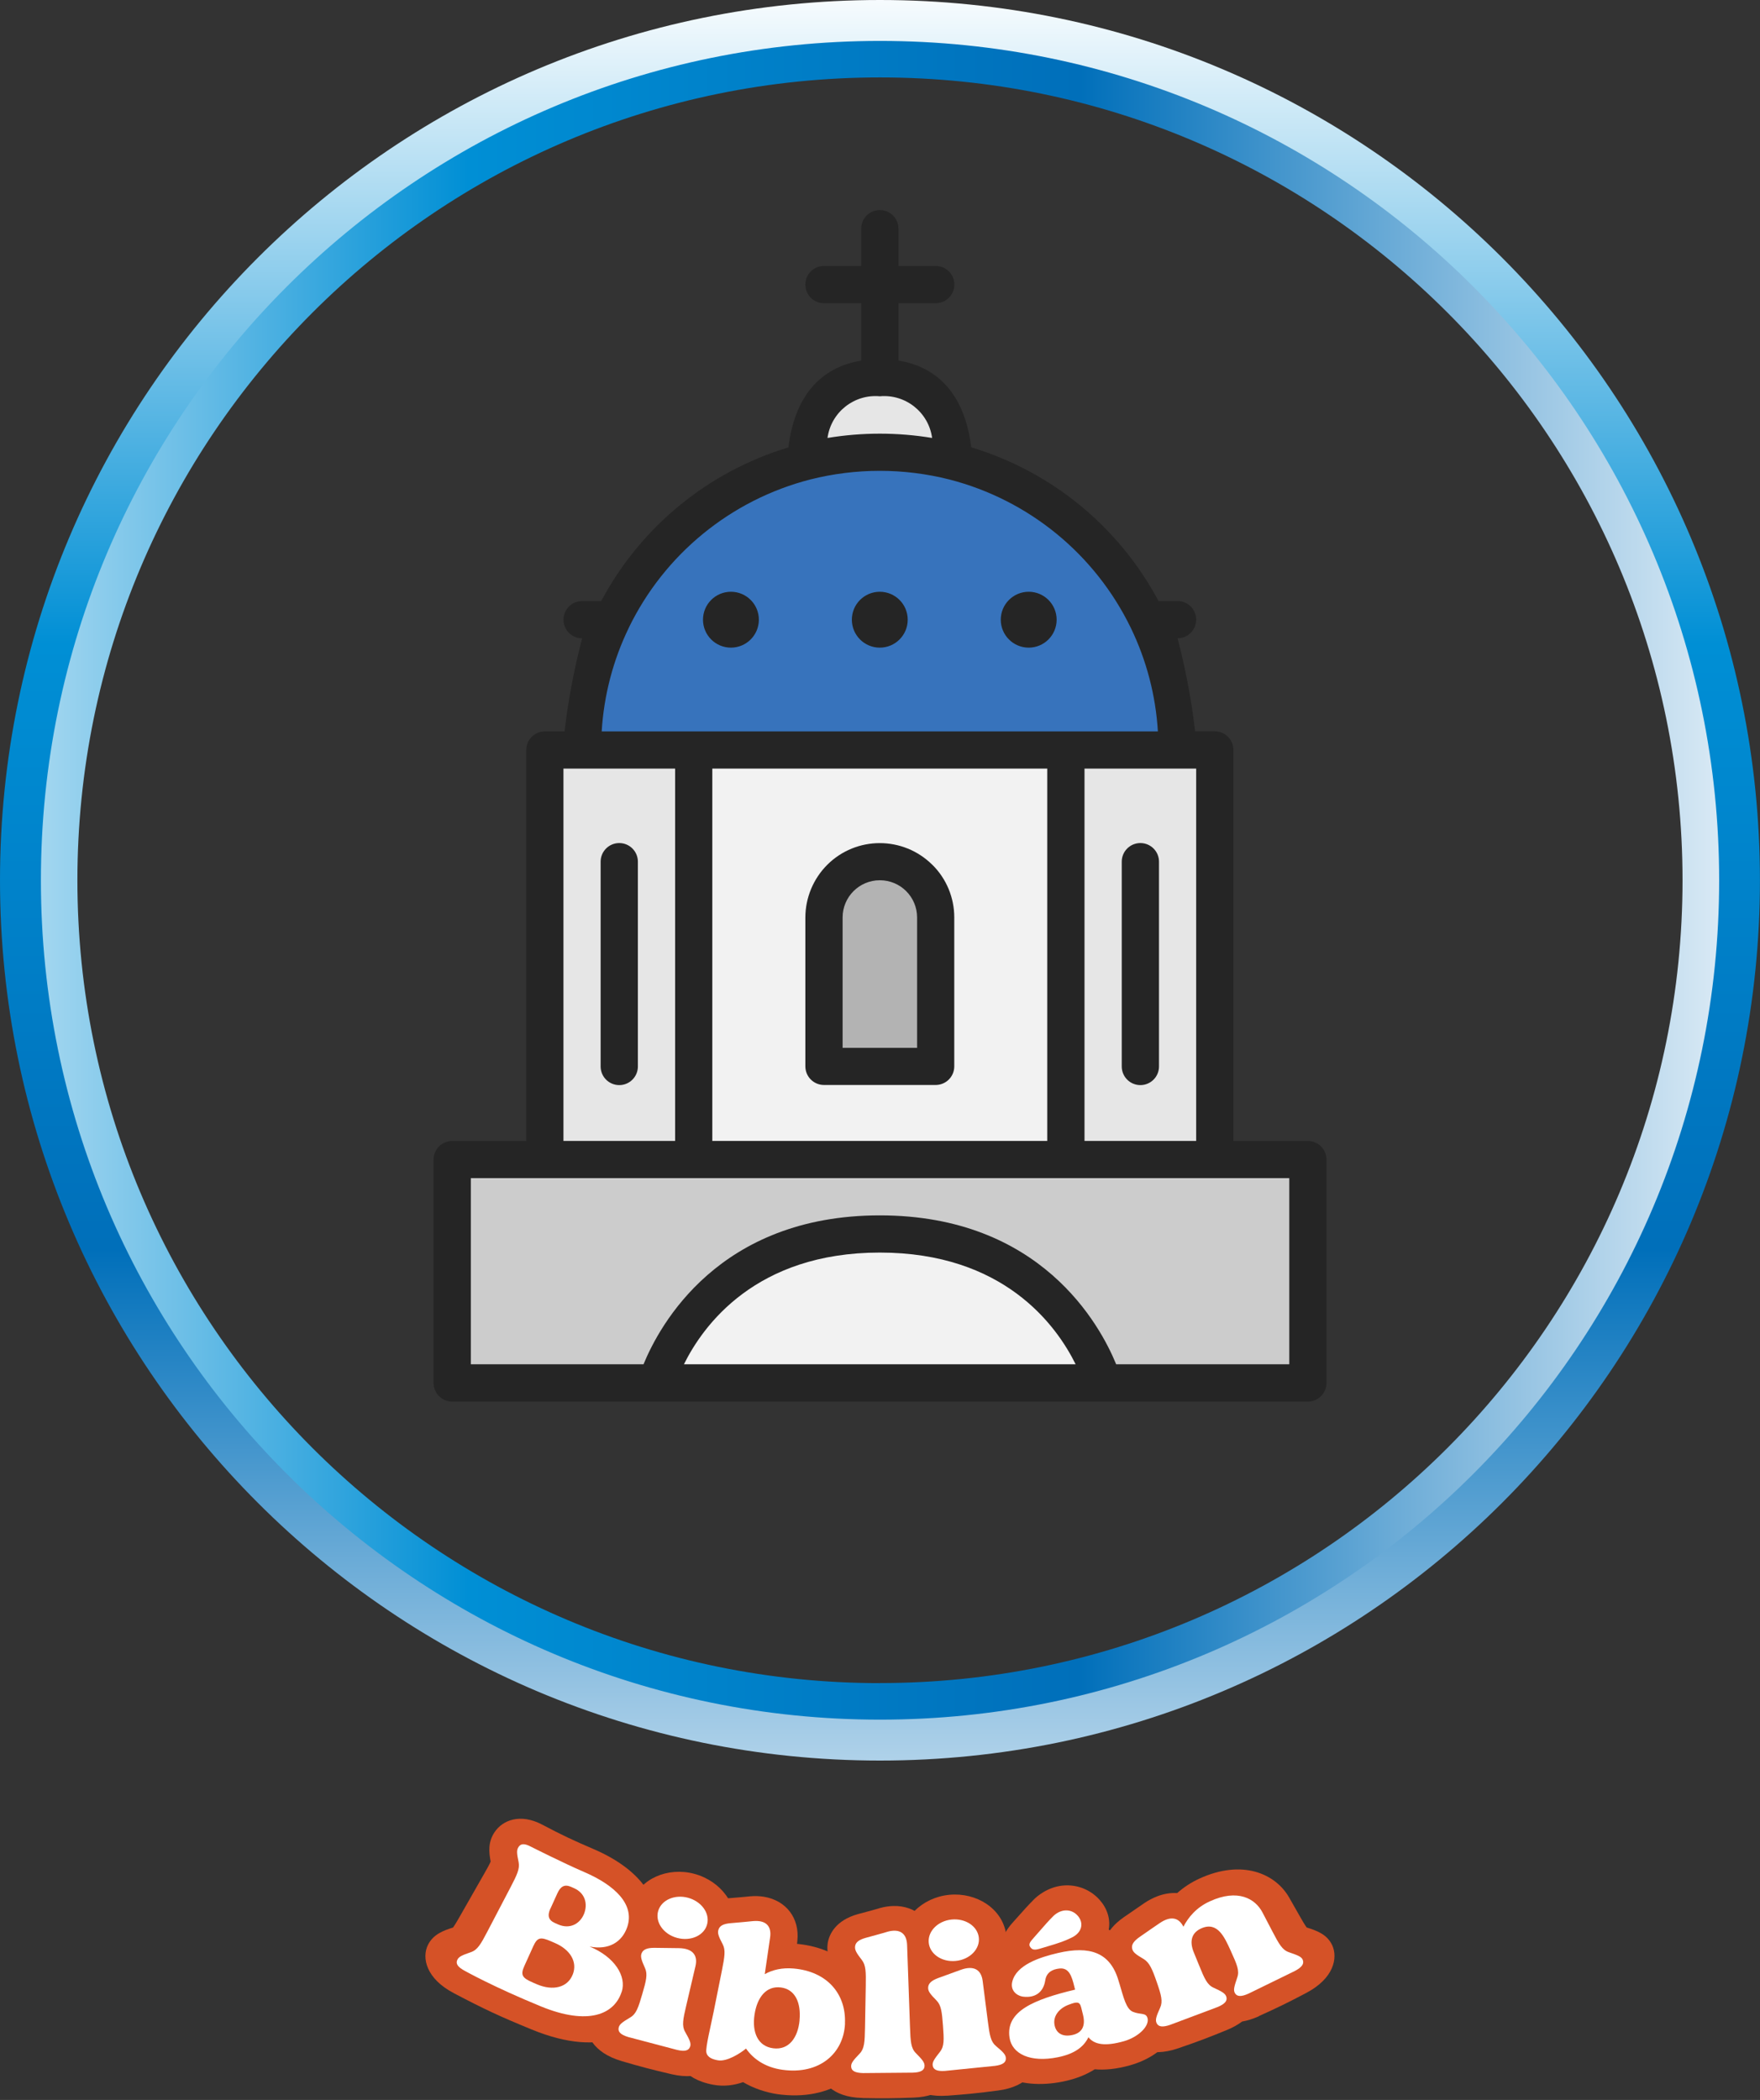 <svg xmlns="http://www.w3.org/2000/svg" xmlns:xlink="http://www.w3.org/1999/xlink" id="Capa_2" viewBox="0 0 283.53 338.19"><rect x="0" y="0" width="283.53" height="338.19" fill="#333333" stroke="none"/><defs><style> .cls-1 { fill: #252525; } .cls-2 { fill: #d55227; } .cls-3 { fill: #fff; } .cls-4 { fill: #3773bc; } .cls-5 { fill: #f2f2f2; } .cls-6 { fill: url(#Degradado_sin_nombre_262); } .cls-6, .cls-7 { fill-rule: evenodd; } .cls-7 { fill: url(#Degradado_sin_nombre_262-2); } .cls-8 { fill: #ccc; } .cls-9 { fill: #b3b3b3; } .cls-10 { fill: #e6e6e6; } </style><linearGradient id="Degradado_sin_nombre_262" data-name="Degradado sin nombre 262" x1="141.76" y1="-3.5" x2="141.76" y2="321.37" gradientUnits="userSpaceOnUse"><stop offset="0" stop-color="#fff"></stop><stop offset=".33" stop-color="#008fd5"></stop><stop offset=".63" stop-color="#006fba"></stop><stop offset="1" stop-color="#fff"></stop></linearGradient><linearGradient id="Degradado_sin_nombre_262-2" data-name="Degradado sin nombre 262" x1="-32.71" y1="141.76" x2="295.17" y2="141.76" xlink:href="#Degradado_sin_nombre_262"></linearGradient></defs><g id="Layer_1"><g><g><g><path d="M100.15,320.76c-1.16,3.64-5.38,5.49-13.01,2.36-7.63-3.13-12.12-5.65-12.2-5.69-1.18-.62-1.56-1.17-1.28-1.78.24-.53.71-.75,2.22-1.27,1.05-.36,1.58-1.29,2.63-3.3,1.5-2.87,2.25-4.3,3.75-7.17,1.03-1.98,1.49-2.94,1.29-4-.31-1.48-.34-1.95-.03-2.44.36-.58.95-.62,1.95-.1.06.03,5.29,2.67,8.59,4.09,5.05,2.16,8.21,5.26,6.99,8.87-.82,2.42-2.98,3.77-6.07,3.15,4.07,1.68,5.97,4.79,5.18,7.29ZM88.67,307.35c-.52,1.15-.34,1.88.76,2.36.07.03.46.2.5.22,1.88.81,3.5-.11,4.15-1.7.65-1.62.17-3.37-1.61-4.15-.03-.01-.41-.18-.47-.21-1.05-.46-1.7-.08-2.21,1.04-.03.06-1.08,2.39-1.11,2.45ZM92.27,317.99c.81-2.08-.46-4.05-2.9-5.09-.04-.02-.44-.19-.62-.27-1.67-.72-2.18-.65-2.84.8-.09.21-1.35,2.98-1.43,3.16-.67,1.48-.37,1.94,1.39,2.7.19.08.61.26.65.28,2.57,1.09,4.93.51,5.74-1.58Z"></path><path d="M111.17,329.61c-.21.64-.86.81-2.09.52-.08-.02-7.77-2.04-7.85-2.07-1.25-.37-1.7-.85-1.57-1.49.11-.55.54-.88,1.9-1.69.94-.56,1.28-1.58,1.91-3.75.63-2.14.88-3.18.45-4.15-.63-1.4-.77-1.91-.55-2.43.25-.61.91-.87,2.08-.86,1.21.01,3.5.04,3.93.05,2.19.04,3.07,1.13,2.66,2.89-.18.76-.83,3.53-1.49,6.36-.52,2.21-.73,3.26-.19,4.21.78,1.37.99,1.86.82,2.41ZM106.04,307.72c.54-1.76,2.68-2.66,4.78-2.1,2.13.57,3.53,2.42,3.11,4.21-.42,1.83-2.6,2.86-4.85,2.26-2.21-.59-3.59-2.57-3.04-4.37Z"></path><path d="M136.13,325.85c-.2,4.85-4.13,8.3-10.07,7.48-2.85-.39-4.75-1.8-5.88-3.42-.86.72-3.05,2.16-4.54,1.89-.78-.14-1.68-.42-1.85-1.28-.15-.78.74-4.34,1.18-6.56.53-2.65.8-3.98,1.33-6.63.44-2.22.61-3.28.13-4.2-.7-1.33-.86-1.82-.69-2.36.2-.64.8-.95,1.94-1.05,1.11-.1,3.26-.28,3.67-.34,2.07-.17,2.98.83,2.71,2.66-.09.61-.45,3.11-.86,5.89,1.24-.7,2.8-1.07,4.64-.91,5.3.45,8.48,3.98,8.28,8.83ZM128.8,325.35c.27-2.84-.71-4.99-3.01-5.28-2.34-.29-3.82,1.57-4.24,4.39-.42,2.82.52,5.1,3.04,5.41,2.48.3,3.95-1.68,4.22-4.52Z"></path><path d="M148.94,332.74c-.03.65-.58,1.01-1.87,1.05-.08,0-7.98.07-8.02.07-1.29-.03-1.89-.35-1.93-1.02-.04-.57.29-.99,1.38-2.13.75-.79.81-1.86.85-4.13.05-2.71.07-4.06.12-6.76.04-2.27.02-3.33-.62-4.16-.92-1.19-1.16-1.63-1.1-2.2.08-.66.61-1.07,1.71-1.38,1.07-.3,3.15-.85,3.53-.99,2-.54,3.07.29,3.14,2.13.03.97.28,7.79.47,13.29.08,2.26.15,3.33.92,4.11,1.11,1.12,1.44,1.54,1.42,2.11Z"></path><path d="M162.04,331.48c.03.67-.52,1.06-1.77,1.22-.08.01-7.95.81-8.03.81-1.29.09-1.87-.2-1.98-.84-.09-.56.2-1.01,1.18-2.25.68-.86.64-1.93.47-4.19-.17-2.23-.29-3.29-1.03-4.05-1.08-1.09-1.38-1.52-1.36-2.09.02-.66.54-1.14,1.63-1.54,1.13-.41,3.27-1.19,3.66-1.33,2.05-.73,3.26-.02,3.49,1.78.1.77.46,3.6.83,6.48.29,2.25.46,3.3,1.3,4.01,1.21,1.01,1.58,1.4,1.61,1.97ZM149.61,312.77c-.12-1.84,1.56-3.43,3.7-3.64,2.18-.21,4.13,1.03,4.37,2.86.24,1.86-1.42,3.59-3.72,3.81-2.27.22-4.23-1.15-4.35-3.03Z"></path><path d="M184.87,325.01c.32,1.34-1.55,3.08-3.82,3.72-3.01.85-4.74.56-5.71-.64-.77,1.59-2.29,2.69-4.93,3.22-4.45.9-7.38-.54-7.78-3.16-.64-4.26,3.9-6.13,10.56-7.73-.06-.25-.11-.44-.11-.44-.42-1.76-.88-3.12-2.4-2.96-1.1.11-2.09.59-2.29,1.89-.32,2.07-1.76,2.85-3.51,2.65-1.08-.12-2.2-1.01-1.79-2.49.69-2.61,4.31-3.85,7.39-4.56,5.02-1.16,8.34-.13,9.69,4.4.07.25.11.37.19.62.64,2.14,1.06,4.01,2.14,4.46,1.23.51,2.13.09,2.36,1.03ZM172.58,312.07c-1.14.54-1.56.72-4.4,1.56-1.09.32-1.72.6-2.18-.02-.43-.57.04-.96.76-1.8,1.86-2.13,2.1-2.4,2.96-3.27,1.35-1.25,3-1.11,3.95.04.93,1.11.69,2.66-1.08,3.49ZM174.17,323.28c-.24-1.01-.76-.9-2.03-.42-1.42.53-2.47,1.71-2.28,3.11.18,1.33,1.16,2.15,2.93,1.75,1.61-.36,2.08-1.55,1.69-3.19-.15-.63-.21-.88-.31-1.26Z"></path><path d="M209.87,315.64c.26.61-.14,1.19-1.32,1.8-.08.04-7.31,3.57-7.39,3.61-1.2.55-1.89.51-2.22-.07-.28-.5-.12-1.04.39-2.55.36-1.05-.05-2.04-.99-4.1-.05-.12-.08-.18-.13-.29-.93-2.03-2.06-4.61-4.63-3.51-1.61.69-2.01,2.07-1.26,3.9.28.69.57,1.41.87,2.13.85,2.1,1.29,3.08,2.29,3.54,1.44.66,1.91.94,2.08,1.48.19.62-.21,1.15-1.43,1.65-.08.03-7.58,2.85-7.62,2.86-1.24.43-1.92.32-2.19-.29-.23-.52-.07-1.03.58-2.48.45-1,.17-2.04-.54-4.09-.72-2.08-1.19-3.18-2.11-3.73-1.33-.78-1.73-1.11-1.86-1.67-.15-.65.25-1.23,1.24-1.92.97-.67,2.86-1.99,3.22-2.22,1.77-1.19,3.06-.88,3.79.6.79-1.51,2.08-3.1,4.26-4.09,4.52-2.07,7.33-.42,8.48,1.79.26.49.88,1.69,1.62,3.1,1.05,2.01,1.58,2.94,2.62,3.3,1.51.52,2.04.73,2.26,1.25Z"></path></g><g><path class="cls-2" d="M73.08,320.97c-4.39-2.3-5.19-5.65-4.13-7.77.86-1.71,2.51-2.3,4.03-2.78.29-.38.79-1.26,1.08-1.76,1.6-2.81,2.41-4.22,4.01-7.03.29-.51.8-1.4.97-1.83-.28-1.51-.45-3.13.64-4.75,1.31-1.95,4.15-3.04,7.63-1.22,3.27,1.72,4.94,2.51,8.3,3.95,8.56,3.67,11.2,9.28,9.8,13.95-.4,1.34-1.06,2.49-1.95,3.42,1.48,2.16,2.1,4.64,1.43,7.04-1.39,4.97-7.38,9.53-19.29,4.63-5.09-2.09-7.61-3.26-12.53-5.85Z"></path><path class="cls-2" d="M100.1,331.91c-4.58-1.34-5.99-4.37-5.46-6.63.44-1.9,1.97-2.86,3.4-3.67.21-.43.53-1.39.71-1.94.18-.54.49-1.49.58-1.95-.62-1.49-1.16-3.17-.33-4.95.32-.7,1.08-1.86,2.72-2.54-.37-1.27-.36-2.6.07-3.87,1.31-3.82,5.79-5.73,10.06-4.59,4.28,1.15,7.19,5.03,6.42,9-.26,1.32-.92,2.49-1.88,3.4.38,1.04.47,2.22.23,3.47-.51,2.57-.76,3.85-1.26,6.41-.11.57-.31,1.57-.34,2.04.8,1.35,1.64,2.87,1.16,4.76-.02.06-.03.09-.04.15-.63,2.04-3.13,4.17-7.96,3.04-3.25-.76-4.86-1.18-8.07-2.12Z"></path><path class="cls-2" d="M125.47,337.29c-2.13-.3-4.1-.99-5.76-1.97-1.43.5-3.07.74-4.8.42-5.13-.94-6.06-4.15-6.21-5.07-.18-1.17.12-2.48,1-5.9.17-.66.33-1.3.46-1.86.63-2.63.94-3.95,1.57-6.58.13-.56.37-1.55.42-2.03-.67-1.36-1.28-2.91-.69-4.76.02-.06.03-.09.05-.15.47-1.26,1.86-3.33,5.63-3.67.57-.05,1.5-.12,2.28-.19.52-.05.96-.09,1.16-.11.11-.01.17-.02.29-.03.76-.06,1.49-.04,2.17.07,3.58.58,5.81,3.42,5.41,7.13-.02.18-.03.28-.05.46.07,0,.14.01.21.02,7.3.77,12.42,5.71,12.38,12.89-.04,7.2-6.25,12.32-15.05,11.38,0,0,0,0,0,0-.16-.02-.32-.04-.48-.06Z"></path><path class="cls-2" d="M138.97,337.87c-4.96-.09-6.87-2.77-6.98-4.9,0-.06,0-.09,0-.16,0-1.95,1.18-3.22,2.28-4.33.09-.47.14-1.48.17-2.06.14-2.7.22-4.05.36-6.75.03-.58.09-1.59.05-2.07-.89-1.22-1.77-2.63-1.52-4.56,0-.06.01-.09.02-.16.23-1.32,1.22-3.61,4.86-4.62.55-.15,1.44-.39,2.2-.59.5-.14.93-.26,1.12-.32.11-.03.16-.05.27-.08.74-.2,1.45-.3,2.14-.32,3.61-.07,6.32,2.33,6.59,6.06.38,5.31.57,7.96.95,13.27.04.58.11,1.59.21,2.06,1.17,1.13,2.4,2.44,2.36,4.4-.04,2.32-2.13,4.9-6.85,5.07-3.3.12-4.94.14-8.24.07Z"></path><path class="cls-2" d="M152.53,337.5c-4.72.34-7.07-1.99-7.37-4.29-.25-1.94.83-3.37,1.87-4.63.04-.47,0-1.49-.02-2.07-.02-.57-.06-1.57-.14-2.03-1.1-1.17-2.17-2.56-2.02-4.52.06-.77.36-2.12,1.63-3.34-.79-1.06-1.24-2.31-1.28-3.65-.11-4.04,3.36-7.4,7.73-7.82,4.38-.42,8.47,2.2,9.13,6.19.22,1.33.01,2.65-.56,3.84.72.85,1.22,1.92,1.43,3.17.43,2.58.64,3.87,1.06,6.45.09.57.26,1.58.4,2.03,1.22.98,2.54,2.11,2.75,4.05,0,.06,0,.1.01.16.12,2.13-1.48,5-6.38,5.63-3.29.43-4.94.59-8.25.84Z"></path><path class="cls-2" d="M182.14,332.58c-2.31.66-4.23.81-5.78.67-1.31.83-2.99,1.55-5.15,1.98-7.37,1.49-12.99-1.47-13.55-6.42-.22-1.88.11-3.97,1.58-5.89-.95-1.36-1.14-3.03-.64-4.67.33-1.08,1.08-2.62,2.8-4.05-.24-1.24.12-2.77,1.72-4.55.09-.1.13-.14.21-.24,1.9-2.13,2.27-2.54,3.21-3.49.08-.07.12-.11.19-.19,1.01-.92,2.2-1.57,3.45-1.89,2.57-.64,5.25.19,6.97,2.13,1.2,1.35,1.78,3.07,1.46,4.8,2.86,1.06,5.08,3.26,6.22,6.65.18.53.27.79.44,1.32.17.5.37,1.13.56,1.59,2.16.43,3.5,1.53,3.99,3.28.92,3.27-2.36,7.46-7.69,8.97Z"></path><path class="cls-2" d="M202.82,324.7c-.98.44-1.89.72-2.72.86-.68.51-1.5.97-2.47,1.37-3.11,1.27-4.67,1.86-7.83,2.94-4.75,1.63-7.47-.23-8.31-2.19-.02-.06-.04-.09-.06-.15-.68-1.85.03-3.46.7-4.9-.07-.48-.38-1.51-.49-1.88-.12-.4-.47-1.54-.7-2-1.32-.82-2.7-1.83-3.12-3.75-.01-.06-.02-.09-.03-.16-.23-1.33-.03-3.82,3.28-6.1.92-.63,2.85-1.97,3.3-2.27.66-.44,1.34-.8,2.02-1.06,1.1-.43,2.21-.6,3.25-.54,1.06-.94,2.25-1.72,3.58-2.33,6.87-3.15,12.24-.84,14.47,3.07.69,1.21,1.04,1.82,1.73,3.04.29.5.79,1.39,1.08,1.76,1.6.51,3.23,1.07,4.08,2.79.03.06.04.09.07.15.85,1.96.27,5.25-4.25,7.62-3,1.58-4.52,2.32-7.59,3.71Z"></path></g><g><path class="cls-3" d="M100.15,320.76c-1.16,3.64-5.38,5.49-13.01,2.36-7.63-3.13-12.12-5.65-12.2-5.69-1.18-.62-1.56-1.17-1.28-1.78.24-.53.71-.75,2.22-1.27,1.05-.36,1.58-1.29,2.63-3.3,1.5-2.87,2.25-4.3,3.75-7.17,1.03-1.98,1.49-2.94,1.29-4-.31-1.48-.34-1.95-.03-2.44.36-.58.95-.62,1.95-.1.06.03,5.29,2.67,8.59,4.09,5.05,2.16,8.21,5.26,6.99,8.87-.82,2.42-2.98,3.77-6.07,3.15,4.07,1.68,5.97,4.79,5.18,7.29ZM88.67,307.35c-.52,1.15-.34,1.88.76,2.36.07.03.46.2.5.22,1.88.81,3.5-.11,4.15-1.7.65-1.62.17-3.37-1.61-4.15-.03-.01-.41-.18-.47-.21-1.05-.46-1.7-.08-2.21,1.04-.03.06-1.08,2.39-1.11,2.45ZM92.27,317.99c.81-2.08-.46-4.05-2.9-5.09-.04-.02-.44-.19-.62-.27-1.67-.72-2.18-.65-2.84.8-.09.21-1.35,2.98-1.43,3.16-.67,1.48-.37,1.94,1.39,2.7.19.08.61.26.65.28,2.57,1.09,4.93.51,5.74-1.58Z"></path><path class="cls-3" d="M111.17,329.61c-.21.64-.86.81-2.09.52-.08-.02-7.77-2.04-7.85-2.07-1.25-.37-1.7-.85-1.57-1.49.11-.55.54-.88,1.9-1.69.94-.56,1.28-1.58,1.91-3.75.63-2.14.88-3.18.45-4.15-.63-1.4-.77-1.91-.55-2.43.25-.61.91-.87,2.08-.86,1.21.01,3.5.04,3.93.05,2.19.04,3.07,1.13,2.66,2.89-.18.76-.83,3.53-1.49,6.36-.52,2.21-.73,3.26-.19,4.21.78,1.37.99,1.86.82,2.41ZM106.04,307.72c.54-1.76,2.68-2.66,4.78-2.1,2.13.57,3.53,2.42,3.11,4.21-.42,1.83-2.6,2.86-4.85,2.26-2.21-.59-3.59-2.57-3.04-4.37Z"></path><path class="cls-3" d="M136.13,325.85c-.2,4.85-4.13,8.3-10.07,7.48-2.85-.39-4.75-1.8-5.88-3.42-.86.72-3.05,2.16-4.54,1.89-.78-.14-1.68-.42-1.85-1.28-.15-.78.74-4.34,1.18-6.56.53-2.65.8-3.98,1.33-6.63.44-2.22.61-3.28.13-4.2-.7-1.33-.86-1.82-.69-2.36.2-.64.8-.95,1.94-1.05,1.11-.1,3.26-.28,3.67-.34,2.07-.17,2.98.83,2.71,2.66-.09.61-.45,3.11-.86,5.89,1.24-.7,2.8-1.07,4.64-.91,5.3.45,8.48,3.98,8.28,8.83ZM128.8,325.35c.27-2.84-.71-4.99-3.01-5.28-2.34-.29-3.82,1.57-4.24,4.39-.42,2.82.52,5.1,3.04,5.41,2.48.3,3.95-1.68,4.22-4.52Z"></path><path class="cls-3" d="M148.94,332.74c-.03.65-.58,1.01-1.87,1.05-.08,0-7.98.07-8.02.07-1.29-.03-1.89-.35-1.93-1.02-.04-.57.29-.99,1.38-2.13.75-.79.81-1.86.85-4.13.05-2.71.07-4.06.12-6.76.04-2.27.02-3.33-.62-4.16-.92-1.19-1.16-1.63-1.1-2.2.08-.66.61-1.07,1.71-1.38,1.07-.3,3.15-.85,3.53-.99,2-.54,3.07.29,3.14,2.13.03.97.28,7.79.47,13.29.08,2.26.15,3.33.92,4.11,1.11,1.12,1.44,1.54,1.42,2.11Z"></path><path class="cls-3" d="M162.04,331.48c.03.67-.52,1.06-1.77,1.22-.08.01-7.95.81-8.03.81-1.29.09-1.87-.2-1.98-.84-.09-.56.2-1.01,1.18-2.25.68-.86.64-1.93.47-4.19-.17-2.23-.29-3.29-1.03-4.05-1.08-1.09-1.38-1.52-1.36-2.09.02-.66.54-1.14,1.63-1.54,1.13-.41,3.27-1.19,3.66-1.33,2.05-.73,3.26-.02,3.49,1.78.1.77.46,3.6.83,6.48.29,2.25.46,3.3,1.3,4.01,1.21,1.01,1.58,1.4,1.61,1.97ZM149.61,312.77c-.12-1.84,1.56-3.43,3.7-3.64,2.18-.21,4.13,1.03,4.37,2.86.24,1.86-1.42,3.59-3.72,3.81-2.27.22-4.23-1.15-4.35-3.03Z"></path><path class="cls-3" d="M184.87,325.01c.32,1.34-1.55,3.08-3.82,3.72-3.01.85-4.74.56-5.71-.64-.77,1.59-2.29,2.69-4.93,3.22-4.45.9-7.38-.54-7.78-3.16-.64-4.26,3.9-6.13,10.56-7.73-.06-.25-.11-.44-.11-.44-.42-1.76-.88-3.12-2.4-2.96-1.1.11-2.09.59-2.29,1.89-.32,2.07-1.76,2.85-3.51,2.65-1.08-.12-2.2-1.01-1.79-2.49.69-2.61,4.31-3.85,7.39-4.56,5.02-1.16,8.34-.13,9.69,4.4.07.25.11.37.19.62.64,2.14,1.06,4.01,2.14,4.46,1.23.51,2.13.09,2.36,1.03ZM172.58,312.07c-1.14.54-1.56.72-4.4,1.56-1.09.32-1.72.6-2.18-.02-.43-.57.04-.96.76-1.8,1.86-2.13,2.1-2.4,2.96-3.27,1.35-1.25,3-1.11,3.95.04.93,1.11.69,2.66-1.08,3.49ZM174.17,323.28c-.24-1.01-.76-.9-2.03-.42-1.42.53-2.47,1.71-2.28,3.11.18,1.33,1.16,2.15,2.93,1.75,1.61-.36,2.08-1.55,1.69-3.19-.15-.63-.21-.88-.31-1.26Z"></path><path class="cls-3" d="M209.87,315.64c.26.61-.14,1.19-1.32,1.8-.08.04-7.31,3.57-7.39,3.61-1.2.55-1.89.51-2.22-.07-.28-.5-.12-1.04.39-2.55.36-1.05-.05-2.04-.99-4.1-.05-.12-.08-.18-.13-.29-.93-2.03-2.06-4.61-4.63-3.51-1.61.69-2.01,2.07-1.26,3.9.28.69.57,1.41.87,2.13.85,2.1,1.29,3.08,2.29,3.54,1.44.66,1.91.94,2.08,1.48.19.62-.21,1.15-1.43,1.65-.08.03-7.58,2.85-7.62,2.86-1.24.43-1.92.32-2.19-.29-.23-.52-.07-1.03.58-2.48.45-1,.17-2.04-.54-4.09-.72-2.08-1.19-3.18-2.11-3.73-1.33-.78-1.73-1.11-1.86-1.67-.15-.65.25-1.23,1.24-1.92.97-.67,2.86-1.99,3.22-2.22,1.77-1.19,3.06-.88,3.79.6.79-1.51,2.08-3.1,4.26-4.09,4.52-2.07,7.33-.42,8.48,1.79.26.49.88,1.69,1.62,3.1,1.05,2.01,1.58,2.94,2.62,3.3,1.51.52,2.04.73,2.26,1.25Z"></path></g></g><g><path class="cls-6" d="M141.76,0C63.47,0,0,63.47,0,141.76s63.47,141.77,141.76,141.77,141.76-63.47,141.76-141.77S220.06,0,141.76,0ZM141.76,272.88c-72.41,0-131.12-58.7-131.12-131.12S69.35,10.65,141.76,10.65s131.12,58.7,131.12,131.12-58.7,131.12-131.12,131.12Z"></path><path class="cls-7" d="M141.76,6.59C67.11,6.59,6.59,67.11,6.59,141.76s60.52,135.18,135.18,135.18,135.18-60.52,135.18-135.18S216.42,6.59,141.76,6.59ZM141.76,271.06c-71.41,0-129.29-57.89-129.29-129.29S70.36,12.47,141.76,12.47s129.29,57.89,129.29,129.29-57.89,129.29-129.29,129.29Z"></path></g><g><path class="cls-8" d="M210.69,186.73v35.97h-32.98s-6.54-23.98-35.97-23.98-35.97,23.98-35.97,23.98h-32.92v-35.97h137.84Z"></path><path class="cls-5" d="M177.71,222.71h-71.95s6.54-23.98,35.97-23.98,35.97,23.98,35.97,23.98Z"></path><path class="cls-9" d="M150.73,147.76v23.98h-17.99v-23.98c0-4.97,4.03-8.99,8.99-8.99s8.99,4.03,8.99,8.99Z"></path><path class="cls-10" d="M195.7,120.78v65.95h-23.98v-65.95h23.98Z"></path><path class="cls-5" d="M171.71,120.78v65.95h-59.96v-65.95h59.96ZM150.73,171.74v-23.98c0-4.97-4.03-8.99-8.99-8.99s-8.99,4.03-8.99,8.99v23.98h17.99Z"></path><path class="cls-10" d="M111.76,120.78v65.95h-23.98v-65.95h23.98Z"></path><path class="cls-10" d="M141.73,60.82c8.45,0,11.6,5.91,11.96,13.49-7.85-2-16.07-2-23.92,0,.36-7.58,3.51-13.49,11.96-13.49h0Z"></path><path class="cls-4" d="M184.87,99.79c3.19,6.54,4.84,13.71,4.83,20.99h-95.93c0-26.49,21.46-47.97,47.95-47.98,18.37,0,35.13,10.48,43.16,27Z"></path><g><path class="cls-1" d="M210.69,183.74h-11.99v-62.96c0-1.66-1.34-3-3-3h-3.17c-.59-5.06-1.54-10.07-2.83-14.99,1.66,0,3-1.34,3-3s-1.34-3-3-3h-3.07c-6.36-11.94-17.22-20.85-30.17-24.75-.96-8.02-5.02-12.89-11.72-13.97v-9.24h6c1.66,0,3-1.34,3-3s-1.34-3-3-3h-6v-6c0-1.66-1.34-3-3-3s-3,1.34-3,3v6h-6c-1.66,0-3,1.34-3,3s1.34,3,3,3h6v9.25c-6.71,1.08-10.77,5.95-11.72,13.97-12.95,3.9-23.81,12.81-30.17,24.75h-3.07c-1.66,0-3,1.34-3,3s1.34,3,3,3c-1.29,4.92-2.24,9.93-2.83,14.99h-3.17c-1.66,0-3,1.34-3,3v62.96h-11.93c-1.66,0-3,1.34-3,3v35.97c0,1.66,1.34,3,3,3h137.84c1.66,0,3-1.34,3-3v-35.97c0-1.66-1.34-3-3-3h0ZM174.71,183.74v-59.96h17.99v59.96h-17.99ZM114.75,183.74v-59.96h53.96v59.96h-53.96ZM141.73,63.82c4.15-.38,7.87,2.58,8.43,6.71-5.58-.92-11.27-.92-16.85,0,.56-4.13,4.28-7.09,8.43-6.71ZM101.29,101.11c5.76-11.87,16.45-20.6,29.23-23.89,7.36-1.86,15.07-1.86,22.42,0,12.78,3.29,23.47,12.02,29.23,23.9,2.53,5.22,4.01,10.88,4.36,16.67h-89.6c.35-5.79,1.83-11.46,4.36-16.67ZM90.77,123.78h17.99v59.96h-17.99v-59.96ZM110.18,219.71c3.09-6.25,11.56-17.99,31.55-17.99s28.46,11.73,31.55,17.99h-63.11ZM207.69,219.71h-27.88c-2.58-6.3-12.12-23.98-38.07-23.98s-35.49,17.69-38.07,23.98h-27.82v-29.98h131.85v29.98Z"></path><path class="cls-1" d="M183.71,135.77c-1.66,0-3,1.34-3,3v32.98c0,1.66,1.34,3,3,3s3-1.34,3-3v-32.98c0-1.66-1.34-3-3-3Z"></path><path class="cls-1" d="M150.21,139.29c-4.69-4.68-12.28-4.68-16.96,0-2.24,2.25-3.5,5.29-3.51,8.46v23.98c0,1.66,1.34,3,3,3h17.99c1.66,0,3-1.34,3-3v-23.98c0-3.18-1.26-6.23-3.52-8.47ZM147.73,168.75h-11.99v-20.99c0-3.31,2.68-6,6-6s6,2.68,6,6v20.99Z"></path><path class="cls-1" d="M99.76,135.77c-1.66,0-3,1.34-3,3v32.98c0,1.66,1.34,3,3,3s3-1.34,3-3v-32.98c0-1.66-1.34-3-3-3Z"></path><circle class="cls-1" cx="117.75" cy="99.8" r="4.5"></circle><circle class="cls-1" cx="141.73" cy="99.8" r="4.5"></circle><circle class="cls-1" cx="165.72" cy="99.8" r="4.5"></circle></g></g></g></g></svg>
